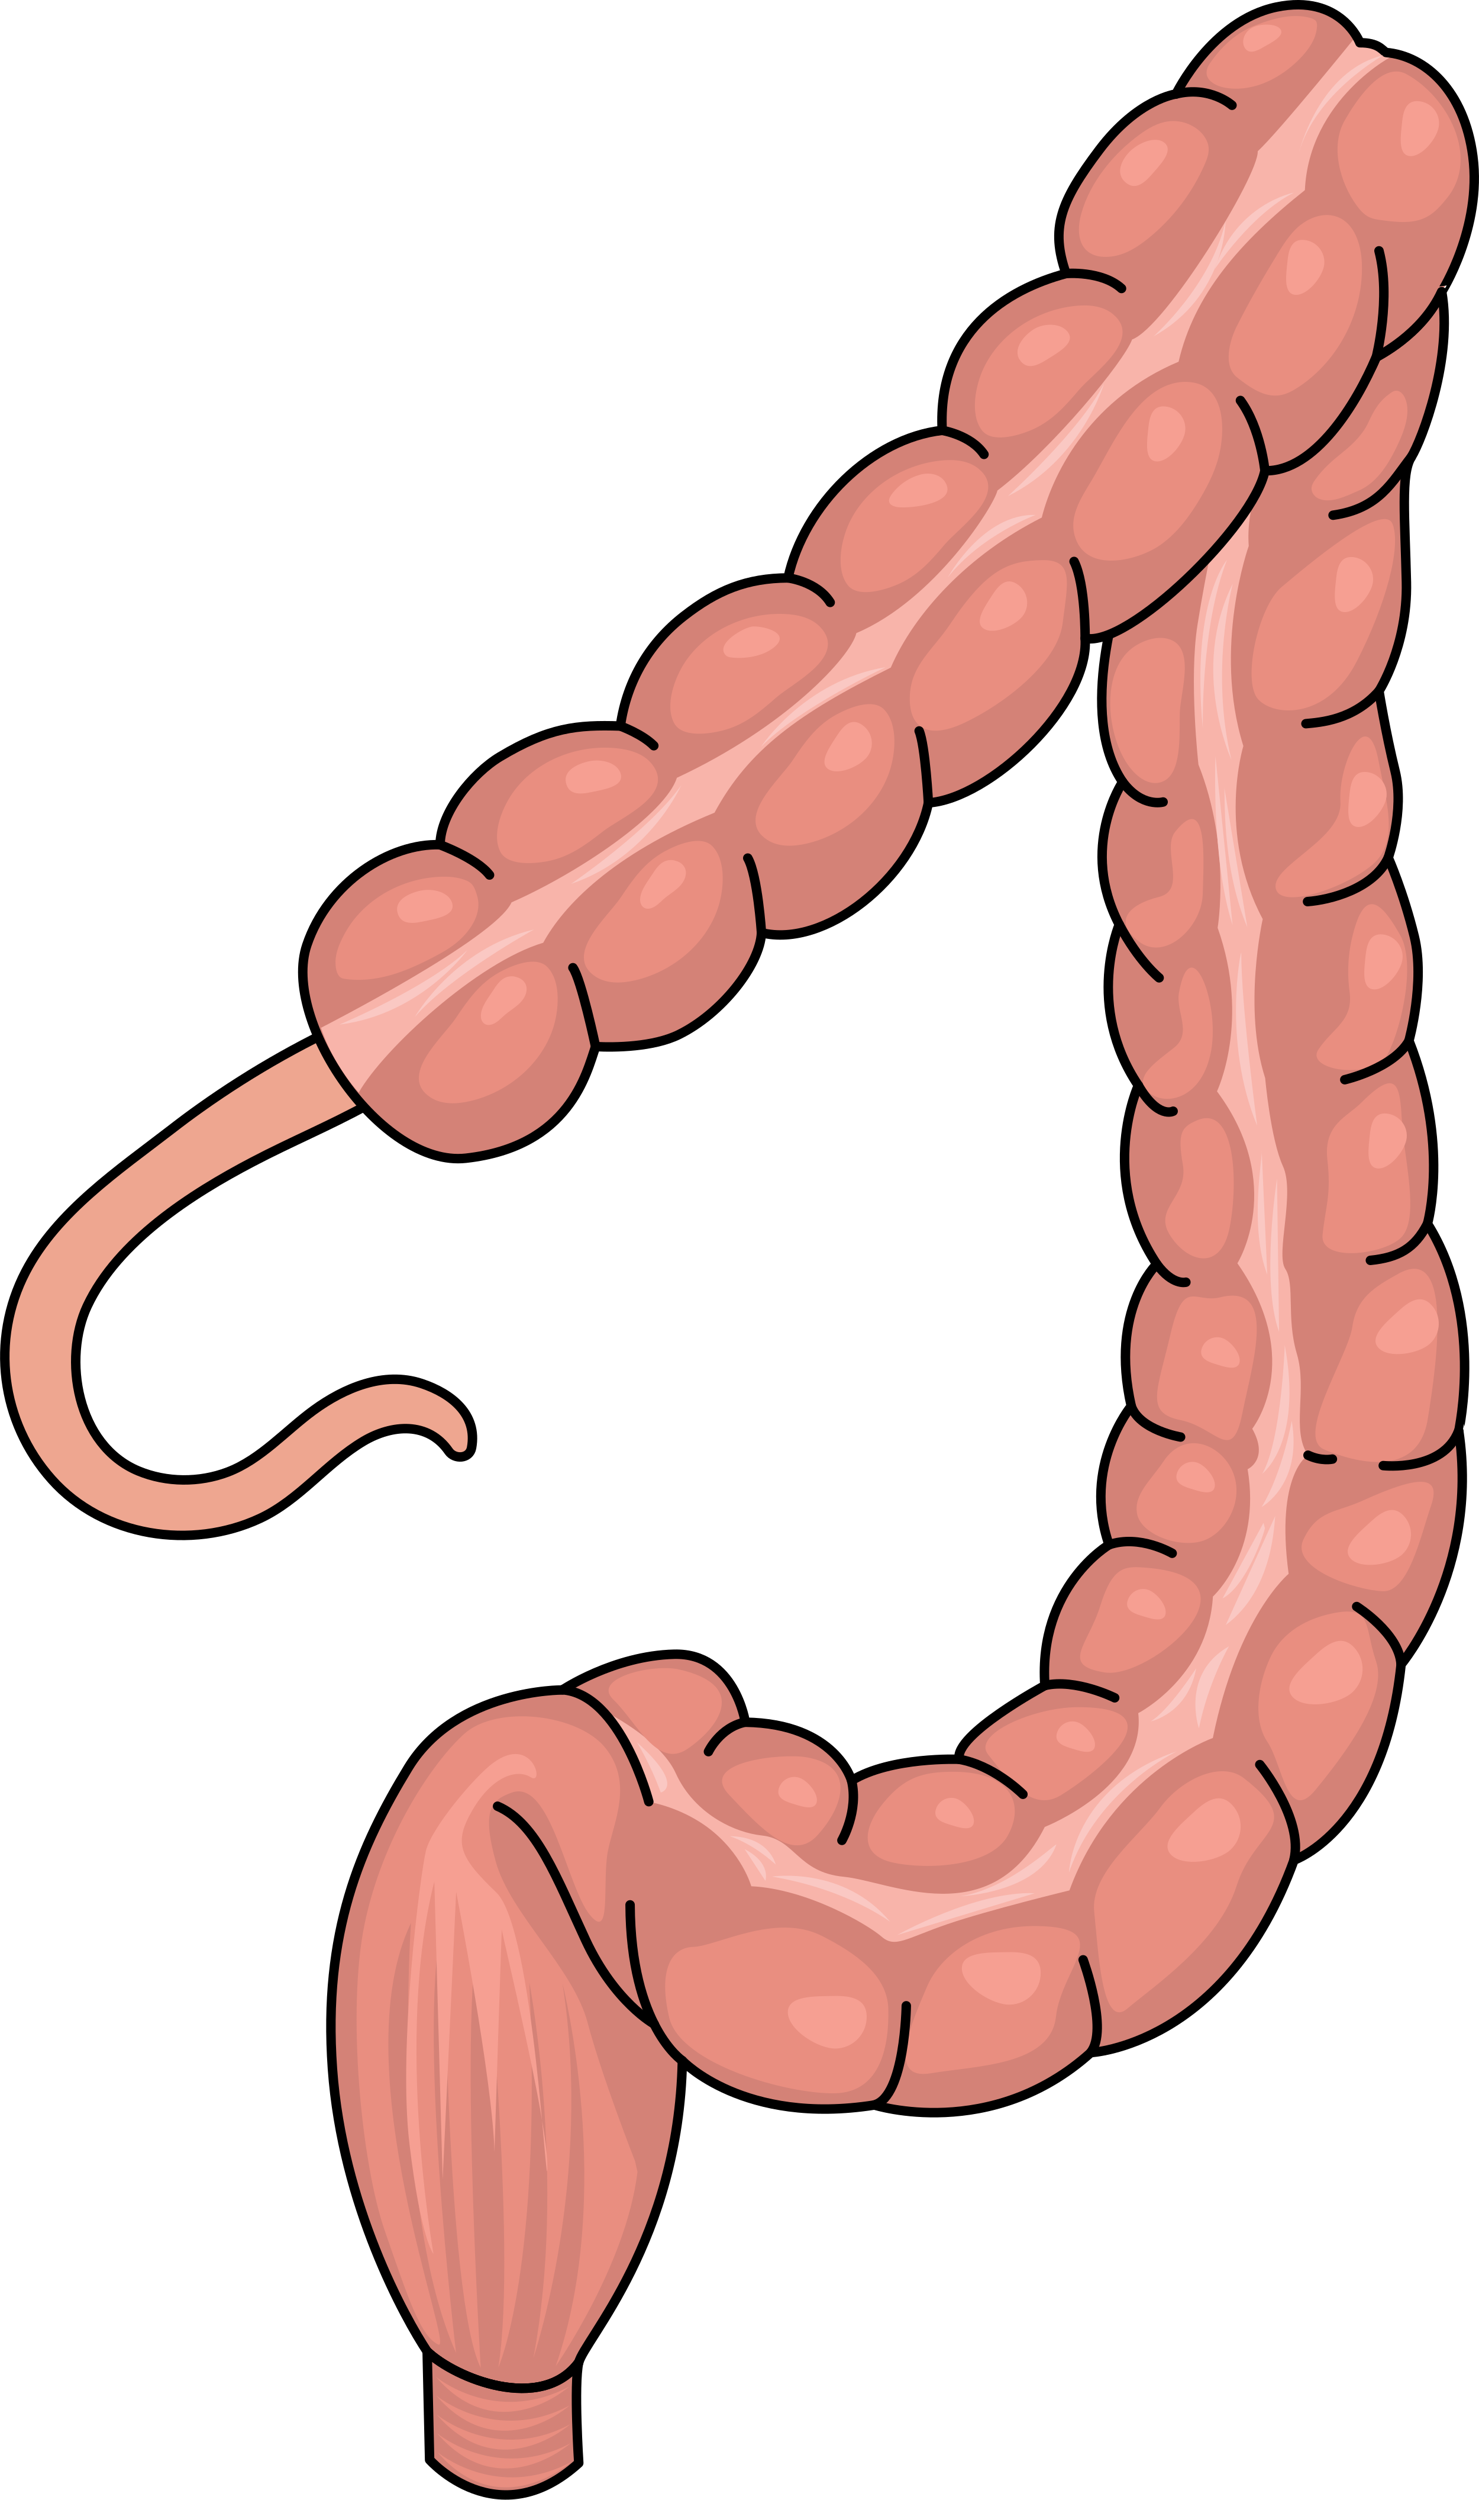 <?xml version="1.0" encoding="utf-8"?>
<!-- Generator: Adobe Illustrator 24.0.1, SVG Export Plug-In . SVG Version: 6.00 Build 0)  -->
<svg version="1.1" id="Camada_1" xmlns="http://www.w3.org/2000/svg" xmlns:xlink="http://www.w3.org/1999/xlink" x="0px" y="0px"
	 width="156.47px" height="264.28px" viewBox="0 0 156.47 264.28" enable-background="new 0 0 156.47 264.28" xml:space="preserve">
<g>
	<path fill="#D48277" d="M151.02,129.38c0,0,2.38-8.36-1.96-19.35c0,0,1.73-6.24,0.57-11c-1.16-4.76-2.76-8.35-2.76-8.35
		s1.76-4.95,0.73-9.13c-1.03-4.18-1.71-8.49-1.71-8.49s3.05-4.74,2.9-11.51c-0.15-6.78-0.61-11.44,0.51-13.22
		c1.13-1.78,4.44-10.5,3.23-17.48c-2.12,4.6-6.9,6.85-6.93,6.93c-3.11,7.36-9.75,8.59-9.97,8.63l-0.01,0L125.2,57.02l0,0
		c-2.04,0.84-3.6,1.01-3.95,0.92c-0.56,1.2-1.36,2.19-2.49,3.7l-0.01,0c-0.1,0.29-4.89,13.85,0.02,21.03c0,0-4.64,6.88-0.36,15.08
		c0,0-3.66,8.61,2.02,17.01c0,0-4.34,9.45,1.95,18.89c0,0-5.03,4.79-2.7,15.01c0,0-5.23,6.31-2.35,14.66c0,0-7.5,4.38-6.79,14.88
		c0,0-9.7,5.24-9.05,7.8c0,0-7.25-0.3-11.4,2.25c0,0-1.66-6.04-11.24-6.17c0,0-1.1-7.34-7.52-7.19c-6.42,0.15-11.83,3.78-11.83,3.78
		s-11.22-0.1-16.29,8.19c-5.07,8.3-9.07,17.39-8.04,31.85c1.03,14.46,7.73,26.46,10.03,29.91c2.98,2.85,12.07,6.5,16.03,1.16
		c0.53-2.35,10.57-12.86,10.96-31.91c0,0,6.46,6.86,20.32,4.68c0,0,12.36,3.93,22.89-5.54c0,0,14.36-0.68,21.5-20.35
		c0,0,9.51-3.25,11.33-20.7c0,0,8.3-9.88,6.1-24.67C154.32,151.27,157.08,139.05,151.02,129.38z"/>
	<path fill="none" stroke="#000000" stroke-linecap="round" stroke-linejoin="round" stroke-miterlimit="10" d="M151.02,129.38
		c0,0,2.38-8.36-1.96-19.35c0,0,1.73-6.24,0.57-11c-1.16-4.76-2.76-8.35-2.76-8.35s1.76-4.95,0.73-9.13
		c-1.03-4.18-1.71-8.49-1.71-8.49s3.05-4.74,2.9-11.51c-0.15-6.78-0.61-11.44,0.51-13.22c1.13-1.78,4.44-10.5,3.23-17.48
		c-2.12,4.6-6.9,6.85-6.93,6.93c-3.11,7.36-9.75,8.59-9.97,8.63l-0.01,0L125.2,57.02l0,0c-2.04,0.84-3.6,1.01-3.95,0.92
		c-0.56,1.2-1.36,2.19-2.49,3.7l-0.01,0c-0.1,0.29-4.89,13.85,0.02,21.03c0,0-4.64,6.88-0.36,15.08c0,0-3.66,8.61,2.02,17.01
		c0,0-4.34,9.45,1.95,18.89c0,0-5.03,4.79-2.7,15.01c0,0-5.23,6.31-2.35,14.66c0,0-7.5,4.38-6.79,14.88c0,0-9.7,5.24-9.05,7.8
		c0,0-7.25-0.3-11.4,2.25c0,0-1.66-6.04-11.24-6.17c0,0-1.1-7.34-7.52-7.19c-6.42,0.15-11.83,3.78-11.83,3.78s-11.22-0.1-16.29,8.19
		c-5.07,8.3-9.07,17.39-8.04,31.85c1.03,14.46,7.73,26.46,10.03,29.91c2.98,2.85,12.07,6.5,16.03,1.16
		c0.53-2.35,10.57-12.86,10.96-31.91c0,0,6.46,6.86,20.32,4.68c0,0,12.36,3.93,22.89-5.54c0,0,14.36-0.68,21.5-20.35
		c0,0,9.51-3.25,11.33-20.7c0,0,8.3-9.88,6.1-24.67C154.32,151.27,157.08,139.05,151.02,129.38z"/>
	<path fill="#F8B4AA" d="M138.38,153.85c-1.81-2.65-0.04-6.89-1.18-10.72c-1.14-3.83-0.17-7.36-1.22-8.97
		c-1.06-1.61,1.07-7.97-0.25-10.86c-1.32-2.89-1.88-9.31-1.88-9.31c-2.39-7.42-0.26-16.82-0.26-16.82
		c-4.88-9.12-2.05-18.3-2.05-18.3c-3.27-10.44,0.57-21.15,0.57-21.15c-0.3-4.2,1.44-7.47,1.85-8.19c-1.56,2.46-3.39,4.23-5.16,5.49
		c0,0-1.19,5.24-2.11,11.03c-0.92,5.78,0.1,14.79,0.1,14.79c3.47,8.68,2.03,17.25,2.03,17.25c3.5,9.85-0.07,17.29-0.07,17.29
		c7.35,9.88,2.16,18.18,2.16,18.18c7.24,10.35,1.57,17.49,1.57,17.49c1.82,3.23-0.49,4.28-0.49,4.28
		c1.48,8.79-3.67,13.46-3.67,13.46c-0.51,8.54-7.9,12.33-7.9,12.33c0.88,7.81-9.89,12.03-9.89,12.03
		c-5.7,11.34-16.35,5.74-21.26,5.27c-4.92-0.47-5.12-3.97-8.63-4.36c-1.54-0.17-3.15-0.72-4.62-1.6c-1.89-1.13-3.55-2.82-4.52-4.97
		c-1.69-3.75-7.72-6.67-7.92-6.77c3.41,3.4,5.06,9.76,5.06,9.76c2.65,0.56,4.68,1.58,6.23,2.72c3.66,2.73,4.61,6.22,4.61,6.22
		c5.96,0.29,12.36,4.08,13.79,5.33c1.43,1.25,2.58,0.18,6.98-1.33c4.4-1.5,12.89-3.56,12.89-3.56
		c4.51-12.37,15.17-16.11,15.17-16.11c2.63-12.91,8.02-17.36,8.02-17.36C134.91,155.8,138.38,153.85,138.38,153.85z"/>
	<g>
		<path fill="#EEA690" stroke="#000000" stroke-linecap="round" stroke-linejoin="round" stroke-miterlimit="10" d="M21.2,117.12
			c-1.03,0.73-2.04,1.48-3.03,2.25c-5.56,4.29-12.15,8.71-15.46,15.08c-3.75,7.2-2.64,15.9,2.76,21.96
			c5.43,6.1,14.78,7.51,22.04,4.12c4.21-1.97,7.01-5.83,10.96-8.17c3-1.77,6.83-2.08,9.01,1.08c0.6,0.87,2.19,0.82,2.41-0.37
			c0.65-3.54-2.11-5.74-5.29-6.8c-3.99-1.33-8.21,0.48-11.43,2.83c-2.96,2.16-5.58,5.2-9.08,6.53c-3,1.14-6.47,1.12-9.44-0.11
			c-6.57-2.73-8.02-11.89-5.42-17.44c3.22-6.86,11.03-11.86,17.53-15.26c7.94-4.17,16.9-7.01,22.1-14.31
			c0.59-0.83,1.1-2.05,0.38-2.78c-0.3-0.3-0.74-0.41-1.16-0.48c-3.08-0.49-6.17,0.62-9.03,1.85
			C32.76,109.79,26.77,113.16,21.2,117.12z"/>
	</g>
	<g>
		<g id="XMLID_26_">
			<g>
				<path fill="#F8B4AA" d="M145.41,5.54l-1.54-1.02c-7.49-0.41-13.3,11.29-14.25,15.75c-0.95,4.46-5.74,4.33-7.28,8.81
					c-1.53,4.48-6.72,7.4-6.72,7.4c-0.22,0.65-0.46,1.26-0.72,1.84c1.03,1.75,1.87,3.57,2.53,5.46c1.15-0.19,1.93-0.06,1.93-0.06
					c5.38-19.24,14.44-17.46,14.44-17.46c-0.84-10.23,4.8-11.27,4.8-11.27c0.22-3.83,2.24-8.77,8.04-9.44
					C146.22,5.51,145.81,5.51,145.41,5.54z"/>
				<path fill="#D48277" d="M61.22,249.77c-0.53,2.35,0.01,10.63,0.01,10.63c-8.59,7.79-15.78-0.34-15.78-0.34l-0.26-11.45
					C48.17,251.46,57.26,255.12,61.22,249.77z"/>
				<path fill="none" stroke="#000000" stroke-linecap="round" stroke-linejoin="round" stroke-miterlimit="10" d="M61.22,249.77
					c-0.53,2.35,0.01,10.63,0.01,10.63c-8.59,7.79-15.78-0.34-15.78-0.34l-0.26-11.45C48.17,251.46,57.26,255.12,61.22,249.77z"/>
				<path fill="#D48277" d="M155.82,16.52c-0.9-6.89-5.02-10.62-9.18-10.97l0,0c-0.46-0.29-0.83-1.04-2.77-1.03
					c0,0-1.99-5.21-8.85-3.77c-6.86,1.44-10.6,9.19-10.6,9.19s-4.04,0.5-8.12,5.9c-4.15,5.5-5.18,8.3-3.52,13.08
					c-6.33,1.69-13.63,6.19-13.1,16.58c-7.47,0.83-14.63,7.89-16.31,15.6c-4.38,0.02-7.51,1.3-11.03,4.04
					c-3.52,2.74-6.01,6.7-6.71,11.62c-4.59-0.15-7.55,0.14-12.73,3.24c-2.91,1.74-6.32,5.91-6.34,9.31
					c-5.28-0.19-11.85,3.93-14.1,10.61c-2.7,8.04,7.87,23.53,16.84,22.53c10.99-1.23,12.75-9,13.71-11.8
					c2.05,0.11,6.14,0.05,8.81-1.27c4.56-2.24,8.59-7.4,8.74-10.77c6.66,1.67,15.98-5.68,17.66-13.73
					c6.44-0.4,17.05-10.36,16.58-17.4c4.51,1.04,17.82-11.88,19.02-17.71c5.27,0.13,9.7-7.1,11.77-12c0.03-0.08,4.81-2.32,6.93-6.93
					C152.53,30.85,156.81,24.09,155.82,16.52z"/>
				<path fill="#F8B4AA" d="M146.64,5.55L146.64,5.55c-0.47-0.29-0.84-1.04-2.77-1.03c0,0-0.12-0.3-0.38-0.72
					c-0.01,0.01-8.19,10.13-10.43,12.19c0.13,2.56-9.79,18.63-13.29,19.9c-0.83,2.3-8.42,11.54-14.25,15.97
					c-0.33,1.57-6.63,11.56-14.92,15.07c-0.58,2.48-7.45,9.93-18.99,15.3c-1.19,3.77-10.26,9.99-17.49,13.17
					c-1.74,3.87-20.14,13.25-20.16,13.26c0.8,2.43,2.21,4.83,3.99,6.85c2.6-4.57,12.53-13.76,19.52-15.84
					c2.12-3.88,7.27-9.32,18.12-13.75c3.59-6.64,8.82-10.46,18.65-15.34c2.51-5.8,8.21-11.95,15.97-15.86
					c1.32-5.19,5.47-12.69,14.48-16.48c1.63-7.06,6.42-12.62,13.36-18.14c0.43-9.57,9.31-14.35,9.69-14.37
					C147.37,5.65,147.01,5.58,146.64,5.55z"/>
				<path fill="none" stroke="#000000" stroke-linecap="round" stroke-linejoin="round" stroke-miterlimit="10" d="M155.82,16.52
					c-0.9-6.89-5.02-10.62-9.18-10.97l0,0c-0.46-0.29-0.83-1.04-2.77-1.03c0,0-1.99-5.21-8.85-3.77c-6.86,1.44-10.6,9.19-10.6,9.19
					s-4.04,0.5-8.12,5.9c-4.15,5.5-5.18,8.3-3.52,13.08c-6.33,1.69-13.63,6.19-13.1,16.58c-7.47,0.83-14.63,7.89-16.31,15.6
					c-4.38,0.02-7.51,1.3-11.03,4.04c-3.52,2.74-6.01,6.7-6.71,11.62c-4.59-0.15-7.55,0.14-12.73,3.24
					c-2.91,1.74-6.32,5.91-6.34,9.31c-5.28-0.19-11.85,3.93-14.1,10.61c-2.7,8.04,7.87,23.53,16.84,22.53
					c10.99-1.23,12.75-9,13.71-11.8c2.05,0.11,6.14,0.05,8.81-1.27c4.56-2.24,8.59-7.4,8.74-10.77c6.66,1.67,15.98-5.68,17.66-13.73
					c6.44-0.4,17.05-10.36,16.58-17.4c4.51,1.04,17.82-11.88,19.02-17.71c5.27,0.13,9.7-7.1,11.77-12c0.03-0.08,4.81-2.32,6.93-6.93
					C152.53,30.85,156.81,24.09,155.82,16.52z"/>
				<path fill="#E98E80" d="M100.53,65.97c-1.81,2.71-4.1,4.29-4.27,7.5c-0.17,3.21,1.59,4.9,5.74,2.96
					c4.15-1.94,9.9-6.32,10.42-10.53c0.52-4.21,1.27-6.76-2.18-6.68C106.79,59.29,104.46,60.08,100.53,65.97z"/>
				<path fill="#E98E80" d="M83.82,80.44c-1.32,1.98-6.14,6.09-2.64,8.36c1.2,0.77,2.75,0.71,4.14,0.39
					c3.94-0.9,7.48-3.78,8.78-7.61c0.63-1.85,0.94-4.99-0.56-6.56c-1.21-1.27-3.82-0.15-5.08,0.54
					C86.35,76.72,85.13,78.48,83.82,80.44z"/>
				<path fill="#E98E80" d="M65.66,94.9c-1.32,1.98-6.14,6.09-2.64,8.36c1.2,0.77,2.75,0.71,4.14,0.39c3.94-0.9,7.48-3.78,8.78-7.61
					c0.63-1.85,0.94-4.99-0.56-6.56c-1.21-1.27-3.82-0.15-5.08,0.54C68.19,91.19,66.97,92.94,65.66,94.9z"/>
				<path fill="#E98E80" d="M63.83,87.87c1.88-1.47,7.73-3.87,5.12-7.11c-0.89-1.11-2.39-1.53-3.81-1.66
					c-4.03-0.38-8.29,1.25-10.72,4.48c-1.18,1.56-2.45,4.45-1.52,6.41c0.75,1.58,3.59,1.33,4.99,1.07
					C60.26,90.61,61.97,89.32,63.83,87.87z"/>
				<path fill="#E98E80" d="M82.13,73.74c1.79-1.57,7.5-4.3,4.7-7.39c-0.96-1.06-2.48-1.39-3.9-1.44c-4.04-0.15-8.2,1.72-10.45,5.08
					c-1.08,1.62-2.19,4.58-1.15,6.48c0.84,1.53,3.66,1.13,5.05,0.78C78.73,76.67,80.36,75.29,82.13,73.74z"/>
				<path fill="#E98E80" d="M99.95,57.56c1.54-1.82,6.79-5.35,3.58-8c-1.1-0.91-2.65-1.02-4.07-0.86c-4.02,0.44-7.86,2.9-9.6,6.55
					c-0.84,1.76-1.5,4.85-0.2,6.58c1.05,1.39,3.78,0.58,5.11,0.04C97.02,60.96,98.43,59.36,99.95,57.56z"/>
				<path fill="#E98E80" d="M114.16,41.21c1.54-1.82,6.79-5.35,3.58-8c-1.1-0.91-2.65-1.02-4.07-0.86c-4.02,0.44-7.86,2.9-9.6,6.55
					c-0.84,1.76-1.5,4.85-0.2,6.58c1.05,1.39,3.78,0.58,5.11,0.04C111.22,44.6,112.64,43,114.16,41.21z"/>
				<path fill="#E98E80" d="M46.48,92.7c-4.04,0.19-8.03,2.4-9.98,5.95c-0.46,0.84-0.9,1.77-0.99,2.74
					c-0.06,0.67,0.02,1.95,0.85,2.08c1.64,0.27,3.34,0.08,4.94-0.37c1.6-0.45,3.12-1.16,4.6-1.93c0.94-0.49,1.87-1.02,2.66-1.73
					c1.28-1.14,2.46-2.94,1.92-4.72c-0.21-0.71-0.39-1.31-1.1-1.61C48.47,92.72,47.45,92.65,46.48,92.7z"/>
				<path fill="#E98E80" d="M48.2,107.67c-1.32,1.98-6.14,6.09-2.64,8.36c1.2,0.77,2.75,0.71,4.14,0.39
					c3.94-0.9,7.48-3.78,8.78-7.61c0.63-1.85,0.94-4.99-0.56-6.56c-1.21-1.27-3.82-0.15-5.08,0.54
					C50.73,103.96,49.51,105.72,48.2,107.67z"/>
				<path fill="#E98E80" d="M125.92,13.2c-0.74-0.35-1.58-0.48-2.39-0.36c-1.08,0.16-2.05,0.72-2.93,1.36
					c-2.77,2.01-5.26,5.02-6.2,8.36c-0.74,2.62,0.07,4.93,3.18,4.56c1.45-0.17,2.74-0.98,3.88-1.9c2.59-2.08,4.66-4.8,5.99-7.84
					c0.24-0.54,0.45-1.11,0.42-1.7c-0.04-0.77-0.52-1.47-1.12-1.96C126.5,13.52,126.22,13.35,125.92,13.2z"/>
				<path fill="#E98E80" d="M136.32,1.73c-1.21,0.13-2.43,0.53-3.5,0.94c-2.03,0.79-3.59,2.24-4.81,4.01
					c-0.46,0.67-0.54,1.38,0.1,1.94c0.51,0.44,1.19,0.63,1.86,0.71c2.79,0.33,5.55-1.1,7.52-3.1c0.93-0.94,1.76-2.1,1.84-3.42
					c0.01-0.19,0-0.4-0.1-0.56c-0.12-0.18-0.33-0.26-0.53-0.33C137.94,1.69,137.13,1.65,136.32,1.73z"/>
				<path fill="#E98E80" d="M148.78,7.83c-2.64-1.43-5.49,3.11-6.51,4.89c-1.57,2.73-0.52,6.61,1.29,9.05
					c0.34,0.46,0.74,0.91,1.26,1.17c0.44,0.22,0.95,0.29,1.44,0.35c1.58,0.21,3.28,0.39,4.69-0.36c0.88-0.47,1.54-1.25,2.16-2.02
					C156.58,16.59,153.09,10.16,148.78,7.83z"/>
				<path fill="#E98E80" d="M137.2,24.11c-0.81,0.77-1.43,1.74-2.02,2.7c-1.53,2.49-3.02,5.07-4.33,7.67
					c-0.73,1.45-1.54,4.2,0.06,5.45c1.31,1.02,2.83,2.11,4.48,1.86c0.73-0.11,1.4-0.48,2.02-0.89c4.3-2.86,6.92-8.07,6.66-13.22
					c-0.1-1.89-0.78-4.04-2.54-4.73c-1.26-0.5-2.73-0.08-3.81,0.74C137.53,23.81,137.36,23.96,137.2,24.11z"/>
				<path fill="#E98E80" d="M124.78,40.41c-4.52,0.55-7.21,6.87-9.19,10.21c-1.21,2.04-2.79,4.21-1.65,6.67
					c1.5,3.23,6.6,1.89,8.81,0.33c1.8-1.26,3.13-3.08,4.25-4.97c0.92-1.55,1.72-3.2,2.07-4.97c0.56-2.78,0.34-6.96-3.16-7.28
					C125.52,40.36,125.15,40.36,124.78,40.41z"/>
				<path fill="#F69F92" d="M150.11,10.7c1.3,0.12,2.25,1.27,2.12,2.57c-0.13,1.3-1.79,3.35-3.09,3.23
					c-1.29-0.13-0.94-2.25-0.81-3.55C148.45,11.66,148.81,10.57,150.11,10.7z"/>
				<path fill="#F69F92" d="M137.98,25.37c1.29,0.12,2.24,1.28,2.12,2.57c-0.13,1.3-1.79,3.35-3.08,3.23
					c-1.3-0.12-0.94-2.25-0.81-3.55C136.33,26.33,136.68,25.24,137.98,25.37z"/>
				<path fill="#F69F92" d="M119.06,19.27c-0.98-0.85-0.54-2.13,0.32-3.1c0.86-0.98,2.86-1.91,3.84-1.05
					c0.98,0.85-0.54,2.37-1.4,3.36C120.97,19.45,120.05,20.13,119.06,19.27z"/>
				<path fill="#F69F92" d="M123.27,42.97c1.3,0.13,2.25,1.28,2.12,2.58c-0.12,1.3-1.78,3.35-3.08,3.23
					c-1.3-0.13-0.94-2.25-0.82-3.55C121.62,43.93,121.97,42.85,123.27,42.97z"/>
				<path fill="#F69F92" d="M107.86,38.01c-0.69-1.11,0.39-2.49,1.49-3.19c1.1-0.7,2.99-0.71,3.69,0.39
					c0.7,1.11-1.21,2.12-2.31,2.82C109.63,38.73,108.56,39.11,107.86,38.01z"/>
				<path fill="#F69F92" d="M107.57,61.73c1.1,0.7,1.43,2.15,0.73,3.25c-0.7,1.1-3.11,2.19-4.22,1.49c-1.1-0.7,0.18-2.43,0.88-3.53
					C105.66,61.84,106.46,61.03,107.57,61.73z"/>
				<path fill="#F69F92" d="M94.1,52.68c0.05-0.13,0.13-0.26,0.21-0.38c0.72-1.01,1.79-1.75,2.98-2.1c1.07-0.32,2.48-0.07,2.89,1.17
					c0.66,2.02-4.39,2.46-5.41,2.21c-0.27-0.07-0.57-0.19-0.68-0.45C94.03,52.99,94.04,52.83,94.1,52.68z"/>
				<path fill="#F69F92" d="M77.3,69.5c-0.19-0.03-0.38-0.08-0.51-0.21c-1.21-1.24,2.03-3.05,2.9-3.06
					c1.31-0.02,4.07,0.76,2.13,2.26c-1.17,0.91-3,1.19-4.45,1.02C77.34,69.51,77.32,69.51,77.3,69.5z"/>
				<path fill="#F69F92" d="M91.14,76.59c1.1,0.7,1.43,2.15,0.73,3.25c-0.7,1.1-3.11,2.19-4.22,1.49c-1.1-0.7,0.18-2.43,0.88-3.53
					C89.24,76.7,90.04,75.89,91.14,76.59z"/>
				<path fill="#F69F92" d="M59.87,82.74c-0.27-1.27,1.2-1.99,2.47-2.26c1.27-0.27,3.07,0.14,3.35,1.42
					c0.27,1.27-1.86,1.58-3.14,1.85C61.29,84.02,60.15,84.02,59.87,82.74z"/>
				<path fill="#F69F92" d="M42.04,96.42c-0.27-1.27,1.2-1.99,2.47-2.26c1.27-0.27,3.07,0.14,3.35,1.42
					c0.27,1.27-1.86,1.58-3.14,1.85C43.46,97.7,42.32,97.69,42.04,96.42z"/>
				<path fill="#F69F92" d="M71.7,91.08c0.56,0.22,0.94,0.71,0.85,1.4c-0.08,0.58-0.46,1.08-0.9,1.46
					c-0.44,0.39-0.95,0.69-1.39,1.07c-0.43,0.38-0.83,0.84-1.38,1.01c-0.23,0.07-0.48,0.08-0.7-0.03c-0.31-0.15-0.46-0.52-0.46-0.87
					c0.01-1,0.84-1.97,1.34-2.76c0.53-0.84,1.11-1.54,2.16-1.42C71.38,90.98,71.55,91.02,71.7,91.08z"/>
				<path fill="#F69F92" d="M54.85,103.37c0.56,0.22,0.94,0.71,0.85,1.4c-0.08,0.58-0.46,1.08-0.9,1.46
					c-0.44,0.39-0.95,0.69-1.39,1.07c-0.43,0.38-0.83,0.84-1.38,1.01c-0.23,0.07-0.48,0.08-0.7-0.03c-0.31-0.15-0.46-0.52-0.46-0.87
					c0.01-1,0.84-1.97,1.34-2.76c0.53-0.84,1.11-1.54,2.16-1.42C54.54,103.27,54.7,103.31,54.85,103.37z"/>
				<path fill="#F69F92" d="M131.68,5.04c-0.39-0.69-0.05-1.63,0.77-2.1c0.82-0.47,2.64-0.49,3.04,0.19c0.4,0.69-1,1.39-1.82,1.85
					C132.86,5.47,132.08,5.74,131.68,5.04z"/>
			</g>
		</g>
	</g>
	<path fill="#E98E80" d="M122.71,67.44c-0.83,0.01-1.68,0.31-2.41,0.73c-2.84,1.63-3.21,5.71-2.58,8.73
		c0.97,4.62,3.77,6.79,5.63,5.54c1.76-1.18,1.39-5.41,1.47-7.19c0.1-2.17,1.66-6.8-1.13-7.67
		C123.38,67.48,123.05,67.43,122.71,67.44z"/>
	<path fill="#E98E80" d="M147.33,55.41c-0.96-2.5-9.18,4.51-11.72,6.63c-2.53,2.12-4.24,10.07-2.48,11.92
		c1.76,1.85,7.27,2.07,10.4-4.02C146.66,63.86,148.25,57.8,147.33,55.41z"/>
	<path fill="#E98E80" d="M148.22,41.5c0.17,0.14,0.31,0.34,0.4,0.54c0.8,1.72-0.3,4.12-1.08,5.65c-0.84,1.66-2.04,3.44-3.82,4.19
		c-1.19,0.51-3.01,1.47-4.32,0.78c-0.41-0.22-0.7-0.68-0.64-1.14c0.04-0.29,0.2-0.55,0.37-0.79c0.9-1.26,1.8-2.01,2.99-2.97
		c1.06-0.86,2.07-1.85,2.65-3.11c0.6-1.29,1.14-2.27,2.38-3.12c0.14-0.1,0.29-0.19,0.46-0.22C147.85,41.28,148.05,41.36,148.22,41.5
		z"/>
	<path fill="#E98E80" d="M145.83,80.38c0.81,4.28,2.26,8.55-0.61,11.02c-2.87,2.47-9.86,4.87-10.26,2.47c-0.4-2.4,7.1-5.15,6.85-9.1
		C141.55,80.82,144.66,74.22,145.83,80.38z"/>
	<path fill="#E98E80" d="M124.34,87.92c-1.51,1.88,1.34,6.16-1.74,6.91c-3.08,0.76-4.93,2.53-2.13,4.7c2.8,2.17,6.67-1.53,6.77-4.97
		C127.33,91.11,127.86,83.54,124.34,87.92z"/>
	<path fill="#E98E80" d="M124.73,104.94c-0.37,2.05,1.47,4.26-0.55,5.85c-2.03,1.59-4.4,3.2-2.64,4.7c1.75,1.51,5.68,0.73,6.6-4.45
		C129.05,105.87,125.95,98.2,124.73,104.94z"/>
	<path fill="#E98E80" d="M143.47,97.63c-0.56,1.68-1.11,4.16-0.69,7.24c0.41,3.08-1.81,3.82-3.3,6.09c-1.49,2.27,5.92,3.31,7.4,0.35
		c1.48-2.96,2.88-9.53,1.27-12.41C146.53,96.01,144.77,93.81,143.47,97.63z"/>
	<path fill="#E98E80" d="M144.07,116.53c-1.57,1.59-4.07,2.32-3.64,6.1c0.43,3.77-0.22,5-0.51,7.93c-0.28,2.93,6.41,2.09,8.26,0.33
		c1.85-1.77,0.71-6.9,0.27-10.84C148.02,116.1,148.62,111.96,144.07,116.53z"/>
	<path fill="#E98E80" d="M126.58,118.47c-1.55,0.69-2.04,1.25-1.44,4.67c0.59,3.43-3.16,4.54-1.38,7.42c1.78,2.88,5.42,4,6.34-0.83
		C131.03,124.91,130.67,116.66,126.58,118.47z"/>
	<path fill="#E98E80" d="M129.07,137.16c-2.69,0.66-3.83-2.15-5.24,3.9c-1.41,6.04-2.73,8.31,1.07,9.08c3.8,0.78,5.43,4.7,6.52-0.66
		C132.49,144.13,135.23,135.64,129.07,137.16z"/>
	<path fill="#E98E80" d="M147.93,134.67c-2.48,1.38-4.41,2.51-4.86,5.61c-0.45,3.11-6.1,11.66-2.97,12.97
		c3.13,1.31,9.88,3.21,10.94-3.17C152.09,143.69,153.7,131.45,147.93,134.67z"/>
	<path fill="#E98E80" d="M144.17,158.65c-2.82,1.29-4.79,0.97-6.27,4.1c-1.48,3.12,5.63,5.38,8.38,5.48
		c2.75,0.11,3.99-5.76,5.12-9.05C152.53,155.89,150.13,155.94,144.17,158.65z"/>
	<path fill="#E98E80" d="M140.83,170.6c-2.45,0.53-5.12,1.83-6.43,4.62c-1.31,2.78-1.91,6.58-0.31,8.95c1.6,2.37,2.09,8.72,5.1,5.04
		c3.01-3.68,7.68-9.8,6.39-13.56C144.3,171.9,145.28,169.64,140.83,170.6z"/>
	<path fill="#E98E80" d="M120.95,165.72c-1.96-0.13-3.27-0.09-4.55,4.06c-1.28,4.16-4.33,6.29,0.5,7.04
		C121.73,177.56,134.56,166.61,120.95,165.72z"/>
	<path fill="#E98E80" d="M123.1,154.49c-1.37,2.05-3.19,3.51-2.8,5.57c0.39,2.05,4.04,3.52,6.6,2.94c2.57-0.58,4.72-4.07,3.62-7.13
		C129.42,152.8,125.43,151,123.1,154.49z"/>
	<path fill="#E98E80" d="M113.89,180.49c-4.48,0.04-11.11,2.83-9.34,5.02c1.77,2.19,4.44,6.26,7.66,4.3
		C115.43,187.85,125.41,180.4,113.89,180.49z"/>
	<path fill="#E98E80" d="M131.6,188c-2.44-1.91-6.7,0.15-8.87,3.13c-2.16,2.97-7.41,6.87-6.97,10.99c0.44,4.12,0.8,12.53,3.5,10.24
		c2.7-2.3,9.65-6.93,11.57-12.99C132.75,193.3,138.25,193.18,131.6,188z"/>
	<path fill="#E98E80" d="M109.77,203.63c-6.02-0.11-10.25,2.98-11.72,6.46c-1.47,3.47-4.42,9.9,0.38,9.11
		c4.79-0.8,12.71-0.8,13.28-5.97C112.28,208.04,118.2,203.78,109.77,203.63z"/>
	<path fill="#E98E80" d="M100.97,187.32c-3.44-0.02-5.31,0.63-7.49,3.26c-2.18,2.63-2.63,5.56,1,6.34
		c3.62,0.78,10.33,0.45,12.14-2.86C108.45,190.77,106.99,187.35,100.97,187.32z"/>
	<path fill="#E98E80" d="M85.29,185.78c-2.55-0.43-11.51,0.43-8.16,3.97c3.35,3.54,6.7,7.24,9.38,4.25
		C89.2,191.02,90.64,186.69,85.29,185.78z"/>
	<path fill="#E98E80" d="M86.93,204.66c3.54,1.8,6.97,4.14,7.05,7.75c0.08,3.61-0.66,8.79-5.64,8.9
		c-4.99,0.11-16.41-3.07-17.55-8.03c-1.15-4.96,0.18-7.39,2.58-7.45C75.77,205.77,82.05,202.19,86.93,204.66z"/>
	<path fill="#E98E80" d="M71.84,176.5c-2.77-0.63-9.33,0.91-6.94,3.2c2.39,2.28,4.61,7.38,7.83,5.2
		C75.95,182.72,79.35,178.21,71.84,176.5z"/>
	<path fill="#E98E80" d="M54.14,189.52c4.11-1.47,5.83,9.92,8.24,12.9c2.4,2.98,1.28-3.61,1.95-6.82c0.64-3.05,2.64-7.07-0.24-10.75
		c-2.89-3.68-11.55-4.64-14.99-1.53c-3.43,3.11-8.63,10.94-10.53,20.1c-1.89,9.15-0.36,25.24,2.14,32.43
		c2.5,7.19,3.76,11.13,5.65,12.02c1.89,0.89-10.24-29.21-2.88-44.57c0,0-2.12,29.96,4.77,45.46c0,0-4.32-35.89-1.28-46
		c0,0,0.21,40.19,3.89,47.58c0,0-2.59-42.24,0.31-47.91c0,0,3.6,35.2,1.55,47.87c0,0,4.67-10.39,3.28-40.73
		c0,0,3.98,20.94,0.43,39.72c0,0,6.35-18.84,3.08-39.57c0,0,5.64,22.07-0.72,40.44c0,0,7.46-10.68,8.65-20.53l-0.26-1.16
		c0,0-3.47-8.8-5.01-14.61c-1.53-5.81-8.2-11.5-9.73-17.07C50.91,191.23,52.06,190.27,54.14,189.52z"/>
	<g>
		<path fill="#E98E80" d="M46.1,251.27c0,0,6.23,5.22,14.12,1.05C60.22,252.32,52.76,258.98,46.1,251.27z"/>
		<path fill="#E98E80" d="M46.15,253.26c0,0,6.23,5.22,14.12,1.05C60.26,254.31,52.81,260.97,46.15,253.26z"/>
		<path fill="#E98E80" d="M46.19,255.26c0,0,6.23,5.23,14.12,1.05C60.31,256.31,52.85,262.96,46.19,255.26z"/>
		<path fill="#E98E80" d="M46.24,257.25c0,0,6.23,5.23,14.12,1.06C60.35,258.31,52.9,264.96,46.24,257.25z"/>
		<path fill="#E98E80" d="M46.28,259.25c0,0,6.23,5.22,14.12,1.05C60.4,260.3,52.94,266.96,46.28,259.25z"/>
	</g>
	<g>
		<path fill="#FAC8C3" d="M109.56,54.44c0,0-5.81,2.16-9.3,6.62C100.27,61.05,103.96,54.28,109.56,54.44z"/>
		<path fill="#FAC8C3" d="M106.63,52.45c0,0,7.56-6.81,10.17-11.89C116.8,40.56,114.46,48.57,106.63,52.45z"/>
		<path fill="#FAC8C3" d="M93.69,70.54c0,0-9.21,4.32-13.18,8.42C80.51,78.96,85.07,71.97,93.69,70.54z"/>
		<path fill="#FAC8C3" d="M60.41,93.45c0,0,8.4-5.74,11.66-10.43C72.07,83.03,68.68,90.65,60.41,93.45z"/>
		<path fill="#FAC8C3" d="M56.49,98.27c0,0-8.91,4.91-12.61,9.26C43.89,107.53,47.99,100.27,56.49,98.27z"/>
		<path fill="#FAC8C3" d="M35.92,108.32c0,0,9.38-3.93,13.52-7.87C49.44,100.45,44.59,107.24,35.92,108.32z"/>
		<path fill="#FAC8C3" d="M122.04,35.56c0,0,6.08-5.35,7.61-12.15C129.65,23.4,129.69,31.3,122.04,35.56z"/>
		<path fill="#FAC8C3" d="M128.5,28.47c0,0,3.84-5.82,8.38-8.1C136.88,20.37,130.8,21.51,128.5,28.47z"/>
		<path fill="#FAC8C3" d="M137.4,16.21c0,0,2.07-8.73,8.95-10.37C146.35,5.85,139.14,9.85,137.4,16.21z"/>
		<path fill="#FAC8C3" d="M129.81,59.19c0,0-3.84,4.46-2.56,17.82C127.25,77.01,127.01,66.3,129.81,59.19z"/>
		<path fill="#FAC8C3" d="M130.42,61.72c0,0-2.46,9.08-0.14,18.61C130.29,80.32,125.85,70.84,130.42,61.72z"/>
		<path fill="#FAC8C3" d="M128.59,79.94c0,0-0.46,10.86,1.81,17.86L128.59,79.94z"/>
		<path fill="#FAC8C3" d="M129.51,83.16c0.15,0.42-0.38,8.18,2.45,14.88L129.51,83.16z"/>
		<path fill="#FAC8C3" d="M131.32,100.73c0-0.56-2.04,9.35,1.68,18.28C133,119.02,131.3,106.23,131.32,100.73z"/>
		<path fill="#FAC8C3" d="M133.48,121.68c0.15,0.42-1.37,7.93,0.59,13.09L133.48,121.68z"/>
		<path fill="#FAC8C3" d="M135.1,124.61c0,0-1.73,10.89,0.22,16.2L135.1,124.61z"/>
		<path fill="#FAC8C3" d="M135.92,142.21c0,0-0.34,10.02-2.37,13.59C133.55,155.79,137.85,152.59,135.92,142.21z"/>
		<path fill="#FAC8C3" d="M136.66,150.22c0,0-1,5.53-3.18,9.1C133.49,159.31,137.81,156.96,136.66,150.22z"/>
		<path fill="#FAC8C3" d="M133.82,161.56c-0.12,0.71-1.98,6.1-4.48,7.43l4.33-7.99L133.82,161.56z"/>
		<path fill="#FAC8C3" d="M134.92,160.26c-0.13,0.57-0.11,7.76-5.24,11.54L134.92,160.26z"/>
		<path fill="#FAC8C3" d="M130.02,174.05c0,0-2.17,3.72-3.18,8.67C126.83,182.72,124.87,176.99,130.02,174.05z"/>
		<path fill="#FAC8C3" d="M126.55,176.38c0,0-2.86,4.43-4.81,5.61C121.74,181.99,125.67,181.19,126.55,176.38z"/>
		<path fill="#FAC8C3" d="M124.49,185.16c0,0-8.37,4-11.4,12.8C113.09,197.97,113.44,188.94,124.49,185.16z"/>
		<path fill="#FAC8C3" d="M109.47,200.16l-14.56,4.42C94.92,204.58,103.26,199.88,109.47,200.16z"/>
		<path fill="#FAC8C3" d="M111.75,195.04c0.15-0.42-4.83,4.62-10.17,5.44C101.59,200.48,109.89,200.15,111.75,195.04z"/>
		<path fill="#FAC8C3" d="M94.18,203.19c0,0-4.45-3.42-12.51-4.79C81.67,198.4,89.25,197.24,94.18,203.19z"/>
		<path fill="#FAC8C3" d="M77.2,194.13c0,0,2.27,0.65,4.86,2.99C82.06,197.12,81.43,194.18,77.2,194.13z"/>
		<path fill="#FAC8C3" d="M78.78,195.5l2.19,3.34C80.97,198.84,81.64,196.99,78.78,195.5z"/>
		<path fill="#FAC8C3" d="M67.39,184.21c0,0,1.46,2.36,2.51,5.3C69.91,189.51,72.57,188.88,67.39,184.21z"/>
	</g>
	<path fill="#F69F92" d="M52.2,186.36c-1.93,1.4-6.54,6.85-7.14,9.31c-0.59,2.47-2.96,20.65-1.75,30.92
		c1.22,10.26,2.55,11.7,2.55,11.7s-4.11-22.94,0.09-39.37l0.88,31.51l1.43-30.42c0,0,3.88,20,4.05,27.52c0,0,0.77-24.03,0.78-23.54
		c0.01,0.49,4.87,20.31,4.82,25.05c-0.06,4.74-1.39-25.13-5.4-28.96c-4.01-3.83-4.53-5.29-2.49-8.77c2.05-3.48,4.64-4.35,6.14-3.41
		C57.65,188.85,56.38,183.33,52.2,186.36z"/>
	<path fill="#F69F92" d="M91.69,213.16c0.04,1.85-1.42,3.38-3.27,3.42c-1.85,0.04-5.03-1.96-5.07-3.81
		c-0.04-1.85,3.01-1.7,4.86-1.75C90.06,210.99,91.65,211.31,91.69,213.16z"/>
	<path fill="#F69F92" d="M110.1,208.52c0.04,1.85-1.42,3.38-3.27,3.42c-1.85,0.04-5.03-1.96-5.07-3.81
		c-0.04-1.85,3.01-1.7,4.86-1.74C108.47,206.35,110.05,206.67,110.1,208.52z"/>
	<path fill="#F69F92" d="M130.36,190.83c1.26,1.35,1.18,3.47-0.18,4.73c-1.35,1.26-5.06,1.87-6.31,0.51
		c-1.26-1.35,1.13-3.27,2.48-4.53C127.7,190.28,129.1,189.47,130.36,190.83z"/>
	<path fill="#F69F92" d="M143.26,174.18c1.26,1.36,1.18,3.47-0.18,4.73c-1.36,1.26-5.06,1.87-6.32,0.51
		c-1.26-1.36,1.12-3.27,2.48-4.53C140.61,173.64,142.01,172.82,143.26,174.18z"/>
	<path fill="#F69F92" d="M148.5,160.25c1.09,1.17,1.02,3-0.15,4.09c-1.17,1.09-4.38,1.62-5.46,0.44c-1.09-1.17,0.97-2.83,2.14-3.91
		C146.2,159.78,147.41,159.07,148.5,160.25z"/>
	<path fill="#F69F92" d="M151.44,137.97c1.09,1.17,1.02,3-0.15,4.08c-1.18,1.09-4.38,1.62-5.46,0.45c-1.09-1.17,0.97-2.83,2.14-3.91
		C149.15,137.5,150.36,136.8,151.44,137.97z"/>
	<path fill="#F69F92" d="M146.7,117.73c1.3,0.13,2.25,1.28,2.12,2.57c-0.13,1.3-1.79,3.36-3.09,3.23c-1.29-0.13-0.94-2.25-0.81-3.55
		C145.05,118.69,145.4,117.6,146.7,117.73z"/>
	<path fill="#F69F92" d="M146.26,98.79c1.3,0.13,2.24,1.28,2.12,2.58c-0.13,1.3-1.79,3.36-3.09,3.23c-1.3-0.13-0.94-2.25-0.82-3.55
		C144.61,99.75,144.97,98.67,146.26,98.79z"/>
	<path fill="#F69F92" d="M144.57,81.62c1.29,0.13,2.24,1.28,2.12,2.58c-0.13,1.29-1.79,3.35-3.09,3.23
		c-1.3-0.13-0.94-2.25-0.82-3.55C142.92,82.58,143.28,81.5,144.57,81.62z"/>
	<path fill="#F69F92" d="M143.14,58.9c1.29,0.13,2.24,1.28,2.12,2.58c-0.13,1.29-1.79,3.35-3.09,3.23c-1.3-0.12-0.94-2.25-0.81-3.55
		C141.49,59.86,141.84,58.78,143.14,58.9z"/>
	<path fill="#F69F92" d="M127.13,142.59c0.28-0.9,1.23-1.41,2.14-1.14c0.9,0.27,2.12,1.75,1.85,2.65c-0.28,0.91-1.73,0.35-2.64,0.08
		C127.58,143.9,126.86,143.49,127.13,142.59z"/>
	<path fill="#F69F92" d="M124.51,155.77c0.28-0.9,1.23-1.42,2.13-1.14c0.9,0.28,2.13,1.75,1.85,2.65c-0.27,0.9-1.73,0.35-2.64,0.07
		C124.96,157.08,124.24,156.68,124.51,155.77z"/>
	<path fill="#F69F92" d="M119.3,169.21c0.28-0.9,1.23-1.42,2.13-1.14c0.91,0.27,2.13,1.75,1.86,2.65c-0.28,0.9-1.73,0.34-2.64,0.07
		C119.75,170.52,119.02,170.11,119.3,169.21z"/>
	<path fill="#F69F92" d="M111.82,183.21c0.28-0.91,1.23-1.42,2.13-1.14c0.9,0.27,2.13,1.75,1.86,2.65c-0.28,0.9-1.73,0.35-2.64,0.07
		C112.27,184.52,111.55,184.11,111.82,183.21z"/>
	<path fill="#F69F92" d="M99.01,191.29c0.28-0.91,1.23-1.42,2.13-1.14c0.9,0.27,2.12,1.75,1.86,2.65c-0.27,0.9-1.73,0.35-2.63,0.07
		C99.46,192.6,98.74,192.2,99.01,191.29z"/>
	<path fill="#F69F92" d="M82.4,189.07c0.28-0.9,1.23-1.41,2.13-1.13c0.9,0.27,2.13,1.74,1.86,2.64c-0.28,0.91-1.74,0.35-2.64,0.08
		C82.84,190.38,82.12,189.97,82.4,189.07z"/>
	<g>
		<path fill="none" stroke="#000000" stroke-linecap="round" stroke-linejoin="round" stroke-miterlimit="10" d="M149.3,48.33
			c-2.05,2.62-3.38,5.45-8.27,6.14"/>
		<path fill="none" stroke="#000000" stroke-linecap="round" stroke-linejoin="round" stroke-miterlimit="10" d="M68.64,190.48
			c0,0-2.95-11.39-9.15-11.83"/>
		<path fill="none" stroke="#000000" stroke-linecap="round" stroke-linejoin="round" stroke-miterlimit="10" d="M72.18,217.86
			c0,0-5.46-3.62-5.52-16.47"/>
		<path fill="none" stroke="#000000" stroke-linecap="round" stroke-linejoin="round" stroke-miterlimit="10" d="M69.21,213.99
			c0,0-4.18-2.29-7.25-8.87c-3.07-6.59-5.19-12.38-9.32-14.16"/>
		<path fill="none" stroke="#000000" stroke-linecap="round" stroke-linejoin="round" stroke-miterlimit="10" d="M92.5,222.54
			c3.25-0.89,3.38-10.48,3.38-10.48"/>
		<path fill="none" stroke="#000000" stroke-linecap="round" stroke-linejoin="round" stroke-miterlimit="10" d="M115.39,216.99
			c1.93-2.38-0.8-9.79-0.8-9.79"/>
		<path fill="none" stroke="#000000" stroke-linecap="round" stroke-linejoin="round" stroke-miterlimit="10" d="M136.89,196.64
			c1.07-4.34-3.61-10.08-3.61-10.08"/>
		<path fill="none" stroke="#000000" stroke-linecap="round" stroke-linejoin="round" stroke-miterlimit="10" d="M148.22,175.94
			c-0.19-3.26-4.69-6.09-4.69-6.09"/>
		<path fill="none" stroke="#000000" stroke-linecap="round" stroke-linejoin="round" stroke-miterlimit="10" d="M154.32,151.27
			c-1.66,4.36-7.98,3.68-7.98,3.68"/>
		<path fill="none" stroke="#000000" stroke-linecap="round" stroke-linejoin="round" stroke-miterlimit="10" d="M140.96,154.26
			c0,0-1.17,0.26-2.58-0.41"/>
		<path fill="none" stroke="#000000" stroke-linecap="round" stroke-linejoin="round" stroke-miterlimit="10" d="M151.02,129.38
			c-1.34,2.6-3.07,3.57-6.04,3.87"/>
		<path fill="none" stroke="#000000" stroke-linecap="round" stroke-linejoin="round" stroke-miterlimit="10" d="M149.07,110.03
			c-1.69,2.95-6.8,4.12-6.8,4.12"/>
		<path fill="none" stroke="#000000" stroke-linecap="round" stroke-linejoin="round" stroke-miterlimit="10" d="M146.87,90.68
			c-1.56,3.31-6.21,4.47-8.54,4.64"/>
		<path fill="none" stroke="#000000" stroke-linecap="round" stroke-linejoin="round" stroke-miterlimit="10" d="M145.89,73.06
			c-2.73,3.1-6.21,3.3-7.73,3.45"/>
		<path fill="none" stroke="#000000" stroke-linecap="round" stroke-linejoin="round" stroke-miterlimit="10" d="M90.09,188.24
			c0.77,3.25-1.02,6.33-1.02,6.33"/>
		<path fill="none" stroke="#000000" stroke-linecap="round" stroke-linejoin="round" stroke-miterlimit="10" d="M78.85,182.07
			c-2.68,0.53-3.9,3.12-3.9,3.12"/>
		<path fill="none" stroke="#000000" stroke-linecap="round" stroke-linejoin="round" stroke-miterlimit="10" d="M101.48,186
			c3.52,0.62,6.39,3.36,6.74,3.7"/>
		<path fill="none" stroke="#000000" stroke-linecap="round" stroke-linejoin="round" stroke-miterlimit="10" d="M110.54,178.2
			c3.25-0.77,7.39,1.3,7.39,1.3"/>
		<path fill="none" stroke="#000000" stroke-linecap="round" stroke-linejoin="round" stroke-miterlimit="10" d="M117.33,163.32
			c3.25-1.13,6.68,0.9,6.68,0.9"/>
		<path fill="none" stroke="#000000" stroke-linecap="round" stroke-linejoin="round" stroke-miterlimit="10" d="M118.41,97.75
			c2.07,3.92,4.22,5.63,4.22,5.63"/>
		<path fill="none" stroke="#000000" stroke-linecap="round" stroke-linejoin="round" stroke-miterlimit="10" d="M120.43,114.76
			c2.07,3.58,3.68,2.72,3.68,2.72"/>
		<path fill="none" stroke="#000000" stroke-linecap="round" stroke-linejoin="round" stroke-miterlimit="10" d="M122.38,133.65
			c1.69,2.3,3.08,1.91,3.08,1.91"/>
		<path fill="none" stroke="#000000" stroke-linecap="round" stroke-linejoin="round" stroke-miterlimit="10" d="M119.68,148.66
			c0.88,2.55,5.22,3.27,5.22,3.27"/>
		<path fill="none" stroke="#000000" stroke-linecap="round" stroke-linejoin="round" stroke-miterlimit="10" d="M118.77,82.67
			c2.05,2.76,4.28,2.12,4.28,2.12"/>
		<path fill="none" stroke="#000000" stroke-linecap="round" stroke-linejoin="round" stroke-miterlimit="10" d="M45.19,248.61
			c2.98,2.85,12.07,6.5,16.03,1.16"/>
		<path fill="none" stroke="#000000" stroke-linecap="round" stroke-linejoin="round" stroke-miterlimit="10" d="M124.41,9.94
			c3.61-0.9,5.93,1.19,5.93,1.19"/>
	</g>
	<path fill="none" stroke="#000000" stroke-linecap="round" stroke-linejoin="round" stroke-miterlimit="10" d="M145.6,37.78
		c0,0,1.6-6.26,0.29-11.26"/>
	<path fill="none" stroke="#000000" stroke-linecap="round" stroke-linejoin="round" stroke-miterlimit="10" d="M133.82,49.78
		c0,0-0.42-4.46-2.59-7.44"/>
	<path fill="none" stroke="#000000" stroke-linecap="round" stroke-linejoin="round" stroke-miterlimit="10" d="M114.8,67.49
		c0,0,0.06-5.69-1.17-8.13"/>
	<path fill="none" stroke="#000000" stroke-linecap="round" stroke-linejoin="round" stroke-miterlimit="10" d="M99.67,45.5
		c0,0,3.05,0.48,4.43,2.54"/>
	<path fill="none" stroke="#000000" stroke-linecap="round" stroke-linejoin="round" stroke-miterlimit="10" d="M112.77,28.92
		c0,0,3.79-0.33,5.88,1.58"/>
	<path fill="none" stroke="#000000" stroke-linecap="round" stroke-linejoin="round" stroke-miterlimit="10" d="M83.37,61.1
		c0,0,3.06,0.36,4.46,2.59"/>
	<path fill="none" stroke="#000000" stroke-linecap="round" stroke-linejoin="round" stroke-miterlimit="10" d="M98.22,84.89
		c0,0-0.33-6.09-0.98-7.61"/>
	<path fill="none" stroke="#000000" stroke-linecap="round" stroke-linejoin="round" stroke-miterlimit="10" d="M80.56,98.62
		c0,0-0.4-6.08-1.45-7.9"/>
	<path fill="none" stroke="#000000" stroke-linecap="round" stroke-linejoin="round" stroke-miterlimit="10" d="M65.63,76.76
		c0,0,2.32,0.84,3.54,2.08"/>
	<path fill="none" stroke="#000000" stroke-linecap="round" stroke-linejoin="round" stroke-miterlimit="10" d="M46.56,89.32
		c0,0,3.85,1.4,5.23,3.19"/>
	<path fill="none" stroke="#000000" stroke-linecap="round" stroke-linejoin="round" stroke-miterlimit="10" d="M63.01,110.66
		c0,0-1.5-7.1-2.4-8.35"/>
</g>
</svg>
